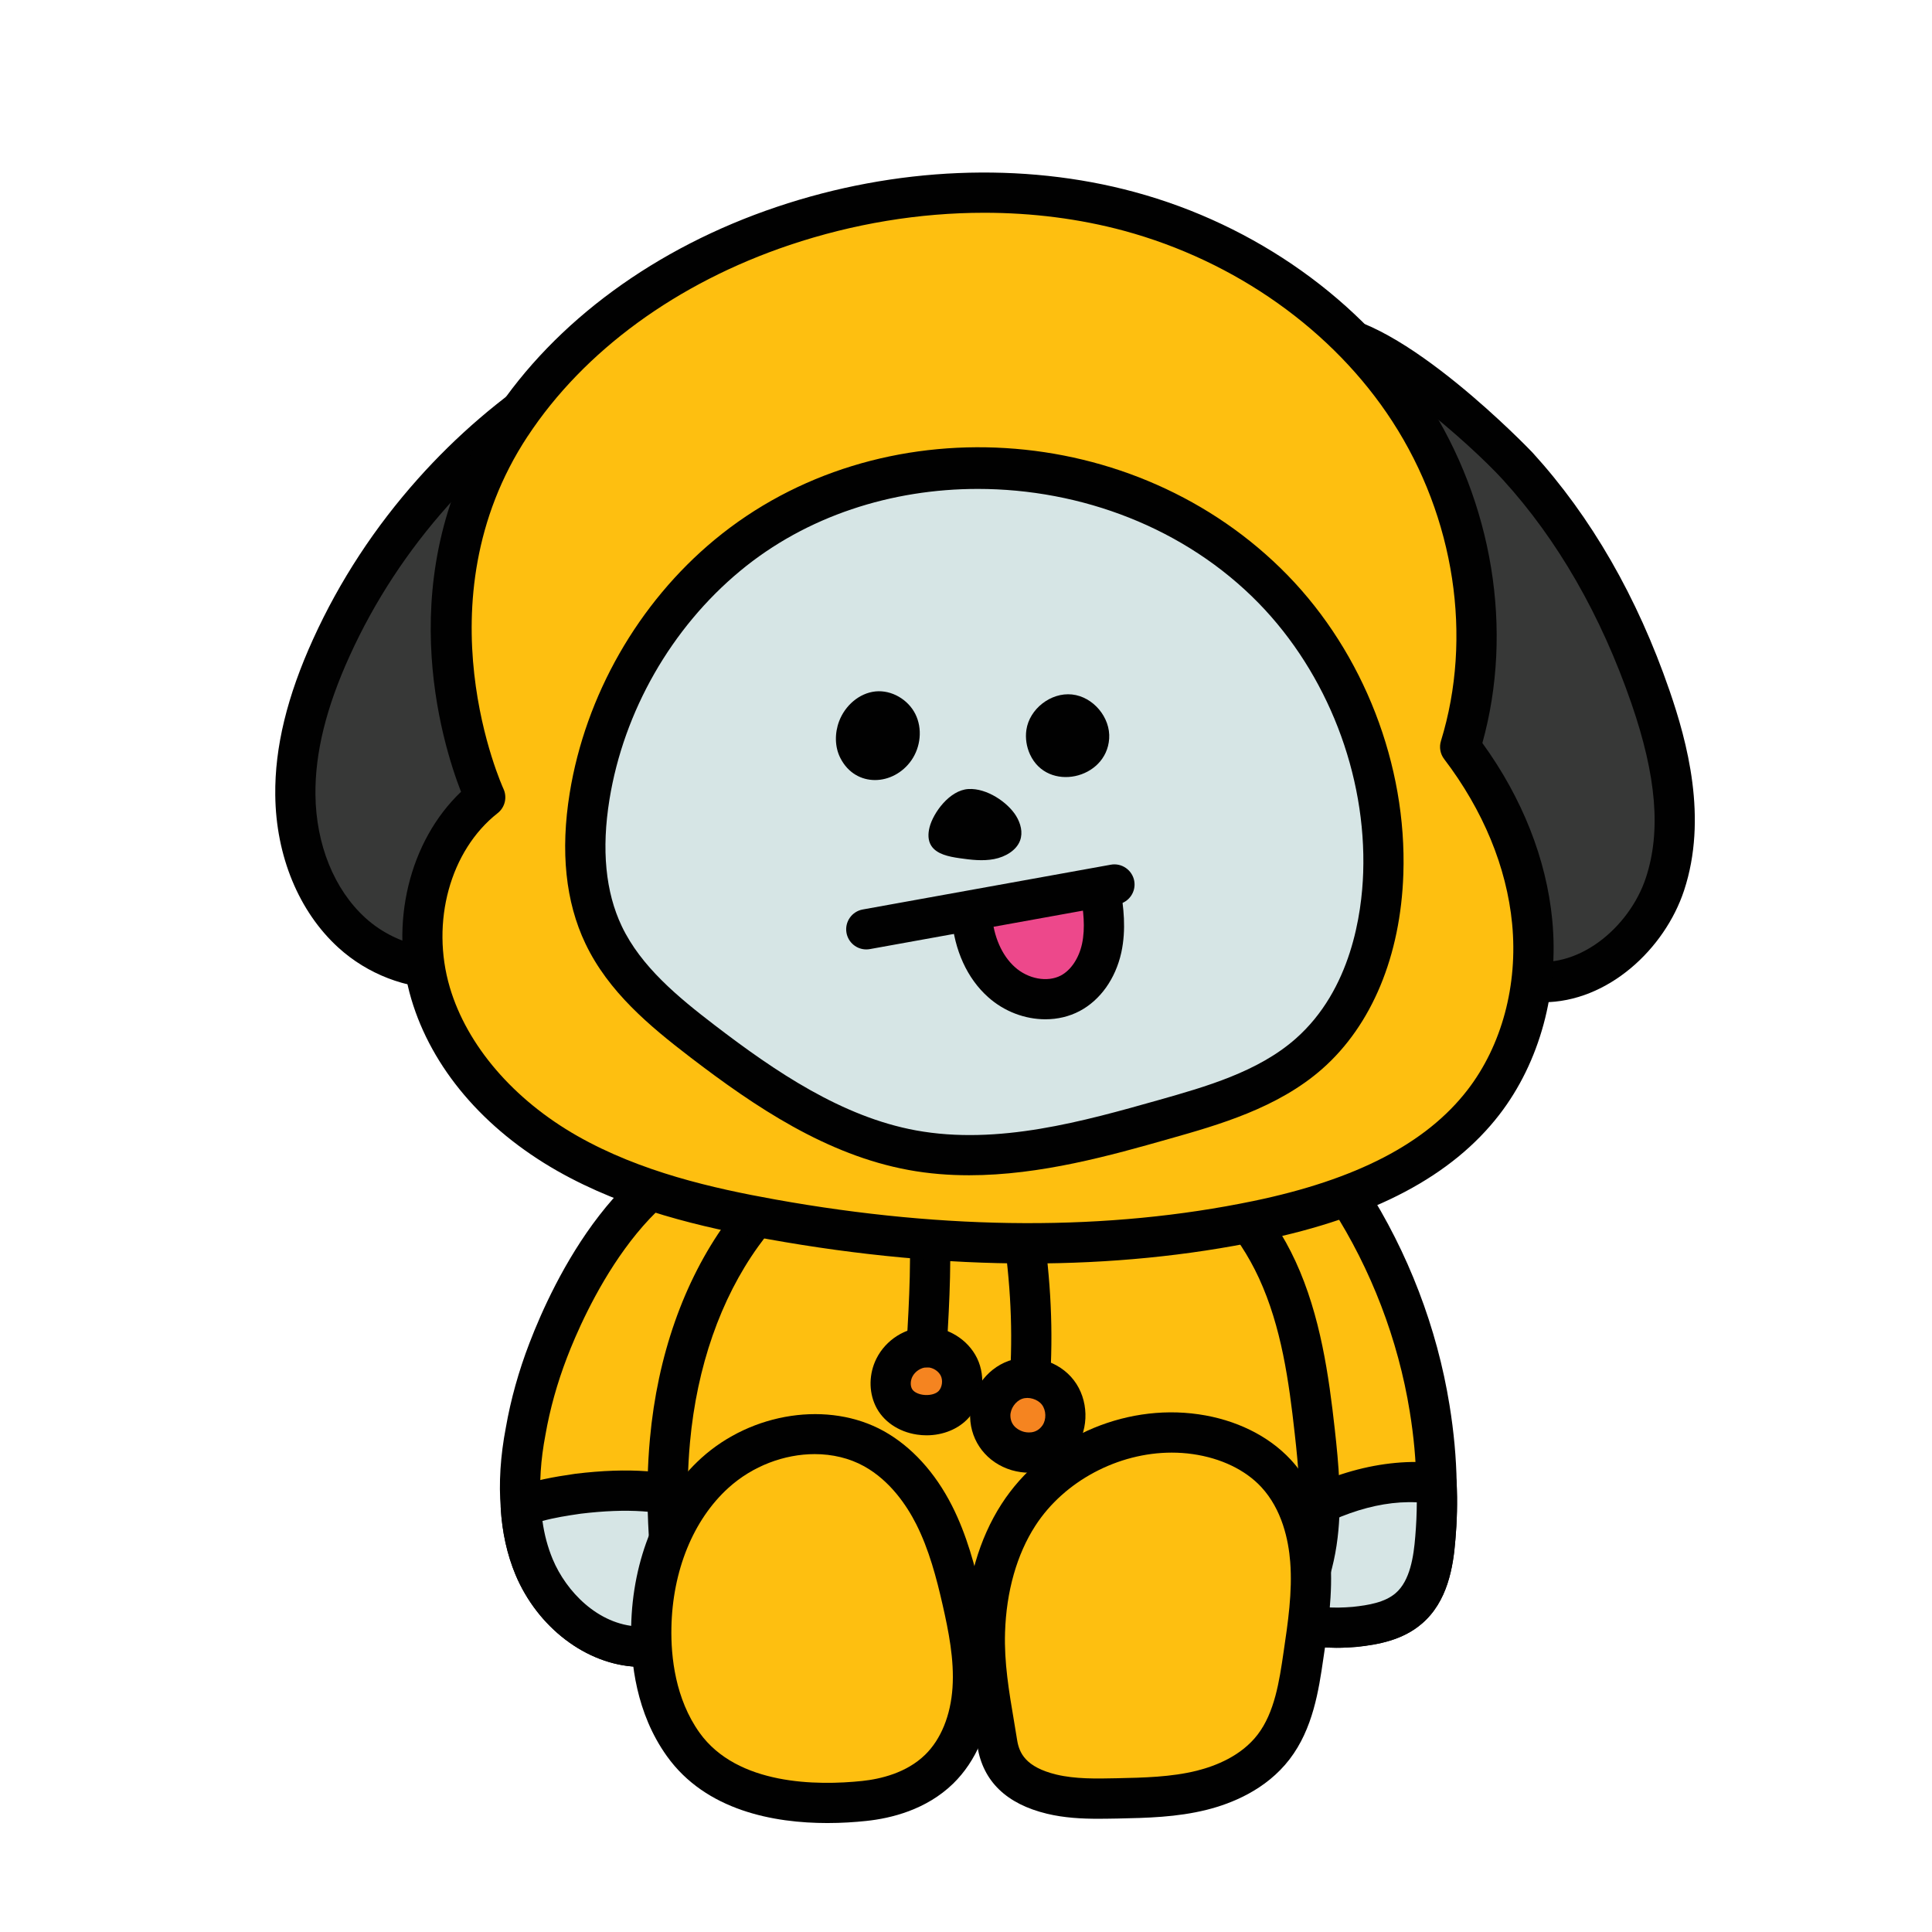 <svg xmlns="http://www.w3.org/2000/svg" xmlns:xlink="http://www.w3.org/1999/xlink" viewBox="0 0 48 48" width="48px" height="48px"><path fill="#febf10" d="M20.26,30.27c-0.07,0.5-0.28,0.97-0.46,1.44c-0.76,1.95-1.12,4.02-1.61,6.05 c-0.11,0.47-0.23,0.93-0.36,1.39c-0.14,0.51-0.32,1.04-0.72,1.38c-0.35,0.29-0.82,0.4-1.27,0.38c-1.14-0.05-2.13-0.93-2.57-1.98 c-0.2-0.48-0.3-0.98-0.33-1.49c-0.05-0.62,0-1.26,0.12-1.88c0.12-0.69,0.31-1.36,0.56-2.01c0.8-2.09,2.45-4.87,4.9-5.12 c0.49-0.06,1.03,0.06,1.37,0.42C20.24,29.21,20.33,29.77,20.26,30.27z"/><path fill="#010101" d="M15.943,41.413c-0.041,0-0.083-0.001-0.126-0.003c-1.249-0.055-2.458-0.974-3.009-2.286 c-0.21-0.505-0.333-1.062-0.367-1.655c-0.051-0.619-0.009-1.297,0.127-2.003c0.121-0.693,0.318-1.401,0.585-2.095 c0.586-1.531,2.277-5.128,5.315-5.438c0.694-0.084,1.364,0.129,1.784,0.574c0.42,0.431,0.604,1.101,0.502,1.833 c-0.066,0.479-0.236,0.91-0.401,1.328l-0.087,0.222c-0.562,1.44-0.909,2.989-1.245,4.486c-0.112,0.501-0.225,1.002-0.345,1.501 c-0.111,0.475-0.233,0.942-0.365,1.409c-0.162,0.593-0.382,1.204-0.877,1.625C17.039,41.238,16.516,41.413,15.943,41.413z M18.763,28.915c-0.06,0-0.121,0.004-0.183,0.011c-2.564,0.262-4.087,3.742-4.493,4.802c-0.244,0.635-0.424,1.28-0.535,1.917 c-0.12,0.625-0.157,1.212-0.113,1.753c0.029,0.5,0.125,0.934,0.293,1.339c0.335,0.8,1.125,1.628,2.131,1.672 c0.355,0.021,0.701-0.078,0.93-0.266c0.267-0.228,0.416-0.615,0.556-1.126c0.129-0.457,0.247-0.91,0.356-1.373 c0.119-0.497,0.23-0.993,0.342-1.488c0.345-1.534,0.7-3.12,1.288-4.629l0.089-0.228c0.15-0.38,0.292-0.738,0.342-1.099 c0,0,0,0,0-0.001c0.058-0.411-0.031-0.794-0.233-1.001C19.359,29.017,19.076,28.915,18.763,28.915z"/><path fill="#febf10" d="M35.69,36.86c0.02,0.45,0.01,0.9-0.03,1.35c-0.05,0.64-0.18,1.34-0.66,1.75 c-0.37,0.32-0.87,0.41-1.35,0.46c-0.61,0.05-1.28,0.03-1.75-0.36c-0.43-0.37-0.59-0.96-0.72-1.52c-0.01-0.05-0.02-0.1-0.03-0.15 c-0.29-1.2-0.58-2.39-0.87-3.59c-0.24-1.02-0.48-2.03-0.63-3.07c-0.12-0.88-0.15-1.83,0.25-2.64c0.34-0.69,1.2-1.34,2.02-1.14 c0.68,0.16,1.23,1.24,1.59,1.79c1.02,1.59,1.71,3.39,2.01,5.25C35.62,35.61,35.68,36.23,35.69,36.86z"/><path fill="#010101" d="M33.205,40.939c-0.55,0-1.146-0.098-1.624-0.495c-0.546-0.469-0.737-1.142-0.889-1.792l0.458-0.263 l-0.486,0.118l-0.87-3.59c-0.25-1.062-0.489-2.08-0.639-3.116c-0.116-0.853-0.188-1.954,0.297-2.933 c0.439-0.893,1.531-1.66,2.586-1.404c0.769,0.181,1.312,1.066,1.709,1.712l0.182,0.291c1.055,1.645,1.775,3.525,2.084,5.444 c0.108,0.665,0.166,1.298,0.178,1.934c0.02,0.47,0.009,0.944-0.032,1.41c-0.053,0.682-0.196,1.542-0.834,2.086 c-0.473,0.409-1.086,0.521-1.622,0.577C33.544,40.93,33.377,40.939,33.205,40.939z M31.611,28.414c-0.5,0-1.031,0.428-1.263,0.896 c-0.364,0.737-0.3,1.644-0.203,2.352c0.143,0.99,0.367,1.942,0.604,2.949l0.887,3.661c0,0.002,0.029,0.153,0.03,0.155 c0.118,0.508,0.249,0.987,0.56,1.253c0.342,0.285,0.919,0.279,1.383,0.241c0.391-0.041,0.799-0.111,1.063-0.34 c0.36-0.307,0.45-0.915,0.489-1.41c0.038-0.429,0.048-0.861,0.028-1.29c0-0.004,0-0.009,0-0.013 c-0.01-0.59-0.063-1.178-0.164-1.798c-0.288-1.784-0.958-3.534-1.938-5.06c-0.059-0.089-0.124-0.196-0.194-0.311 c-0.27-0.44-0.722-1.177-1.089-1.263C31.742,28.421,31.677,28.414,31.611,28.414z"/><path fill="#d6e5e5" d="M18.19,37.76c-0.11,0.47-0.23,0.93-0.36,1.39c-0.14,0.51-0.32,1.04-0.72,1.38 c-0.35,0.29-0.82,0.4-1.27,0.38c-1.14-0.05-2.13-0.93-2.57-1.98c-0.2-0.48-0.3-0.98-0.33-1.49c0.45-0.18,0.95-0.26,1.43-0.33 c1-0.12,2.04-0.13,2.98,0.21C17.65,37.43,17.93,37.57,18.19,37.76z"/><path fill="#010101" d="M15.943,41.413c-0.041,0-0.083-0.001-0.126-0.003c-1.249-0.055-2.458-0.974-3.009-2.286 c-0.21-0.505-0.333-1.062-0.367-1.655c-0.013-0.214,0.113-0.413,0.312-0.493c0.489-0.196,1.01-0.283,1.544-0.361 c1.326-0.16,2.344-0.083,3.222,0.234c0.367,0.135,0.683,0.3,0.965,0.506c0.163,0.119,0.239,0.323,0.192,0.519 c-0.111,0.478-0.233,0.945-0.365,1.412c-0.162,0.593-0.382,1.204-0.877,1.625C17.039,41.238,16.516,41.413,15.943,41.413z M13.477,37.788c0.047,0.339,0.131,0.653,0.255,0.951c0.335,0.8,1.125,1.628,2.131,1.672c0.355,0.021,0.701-0.078,0.93-0.266 c0.267-0.228,0.416-0.615,0.556-1.126c0.097-0.343,0.188-0.684,0.273-1.029c-0.136-0.075-0.282-0.141-0.443-0.2 c-0.725-0.262-1.599-0.321-2.748-0.183C14.091,37.656,13.771,37.707,13.477,37.788z"/><path fill="#d6e5e5" d="M35.69,36.86c0.02,0.45,0.01,0.9-0.03,1.35c-0.05,0.64-0.18,1.34-0.66,1.75 c-0.37,0.32-0.87,0.41-1.35,0.46c-0.61,0.05-1.28,0.03-1.75-0.36c-0.43-0.37-0.59-0.96-0.72-1.52c-0.01-0.05-0.02-0.1-0.03-0.15 c0.14-0.12,0.3-0.23,0.45-0.34c1.16-0.8,2.56-1.33,3.96-1.21C35.6,36.84,35.65,36.85,35.69,36.86z"/><path fill="#010101" d="M33.205,40.939c-0.55,0-1.146-0.098-1.624-0.495c-0.546-0.469-0.737-1.142-0.889-1.792 c-0.042-0.181-0.009-0.521,0.132-0.642c0.115-0.099,0.243-0.193,0.369-0.284l0.109-0.08c1.397-0.963,2.912-1.424,4.3-1.306 c0.025-0.007,0.111,0.009,0.206,0.032c0.217,0.053,0.372,0.242,0.382,0.464c0.02,0.472,0.01,0.949-0.032,1.416 c-0.053,0.682-0.196,1.542-0.834,2.086c-0.473,0.409-1.086,0.521-1.622,0.577C33.544,40.93,33.377,40.939,33.205,40.939z M31.706,38.591c0.109,0.446,0.244,0.853,0.521,1.09c0.342,0.285,0.919,0.279,1.383,0.241c0.391-0.041,0.799-0.111,1.063-0.34 c0.36-0.307,0.45-0.915,0.489-1.41c0.024-0.282,0.037-0.565,0.038-0.847c-1.072-0.053-2.237,0.393-3.316,1.137l-0.104,0.075 C31.756,38.555,31.73,38.573,31.706,38.591z M31.248,38.503L31.18,38.54l0.083-0.019L31.248,38.503z M35.69,36.86h0.01H35.69z"/><path fill="#febf10" d="M16.645,35.786c0.167-1.818,0.723-3.626,1.787-5.109c1.564-2.18,4.254-3.531,6.933-3.387 c2.679,0.144,5.245,1.821,6.367,4.258c0.577,1.253,0.778,2.643,0.931,4.015c0.095,0.857,0.174,1.723,0.072,2.579 c-0.102,0.856-0.399,1.71-0.975,2.351c-1.001,1.114-2.619,1.391-4.111,1.517c-2.764,0.234-5.552,0.183-8.305-0.152 c-0.608-0.074-1.222-0.169-1.783-0.427c-0.638-0.294-0.619-0.648-0.724-1.324C16.615,38.679,16.513,37.227,16.645,35.786z"/><path fill="#010101" d="M24.239,42.654c-1.657,0-3.313-0.1-4.955-0.301c-0.6-0.072-1.294-0.175-1.933-0.469 c-0.817-0.377-0.896-0.924-0.979-1.503l-0.029-0.198c-0.255-1.644-0.319-3.098-0.195-4.443l0,0 c0.188-2.053,0.839-3.905,1.879-5.354c1.676-2.334,4.574-3.75,7.366-3.595c2.884,0.155,5.614,1.983,6.795,4.548 c0.621,1.348,0.828,2.858,0.974,4.168c0.096,0.862,0.181,1.781,0.071,2.694c-0.125,1.057-0.506,1.965-1.1,2.626 c-1.117,1.245-2.872,1.549-4.44,1.682C26.545,42.606,25.393,42.654,24.239,42.654z M24.979,27.779 c-2.354,0-4.731,1.225-6.141,3.189c-0.937,1.305-1.523,2.987-1.695,4.863l0,0c-0.116,1.263-0.056,2.636,0.188,4.198l0.031,0.209 c0.073,0.51,0.084,0.588,0.408,0.738c0.507,0.234,1.085,0.318,1.635,0.385c2.715,0.332,5.476,0.382,8.203,0.151 c1.373-0.117,2.896-0.368,3.78-1.354c0.576-0.641,0.78-1.483,0.852-2.077c0.097-0.808,0.021-1.627-0.073-2.464 c-0.143-1.289-0.329-2.649-0.888-3.861c-1.03-2.237-3.417-3.832-5.939-3.967C25.22,27.782,25.1,27.779,24.979,27.779z M16.646,35.786h0.01H16.646z"/><path fill="#373837" d="M8.235,16.082c-0.526,1.155-0.912,2.399-0.897,3.667c0.014,1.269,0.466,2.569,1.404,3.423 s2.394,1.175,3.529,0.608c1.303-0.65,1.862-2.181,2.281-3.576c0.913-3.04,1.736-6.216,1.492-9.418 c-0.126-1.653-0.693-2.2-2.165-1.242c-1.151,0.749-2.2,1.652-3.115,2.676C9.734,13.373,8.875,14.677,8.235,16.082z"/><path fill="#010101" d="M11.02,24.564c-0.927,0-1.884-0.355-2.615-1.022c-0.979-0.893-1.55-2.273-1.566-3.788 c-0.014-1.189,0.295-2.458,0.942-3.879l0,0c0.656-1.443,1.535-2.784,2.61-3.987c0.948-1.062,2.03-1.991,3.215-2.761 c0.531-0.346,1.318-0.77,2.01-0.428c0.716,0.354,0.872,1.339,0.926,2.051c0.257,3.36-0.646,6.717-1.512,9.6 c-0.446,1.487-1.048,3.136-2.535,3.879C12.041,24.455,11.534,24.564,11.02,24.564z M15.064,9.575c-0.17,0-0.471,0.102-0.914,0.39 c-1.11,0.723-2.124,1.594-3.014,2.59c-1.009,1.128-1.832,2.384-2.446,3.735v0c-0.586,1.285-0.864,2.415-0.853,3.454 c0.014,1.238,0.465,2.354,1.24,3.06c0.826,0.753,2.072,0.976,2.97,0.531c1.13-0.565,1.638-1.986,2.024-3.273 c0.84-2.796,1.716-6.046,1.472-9.235c-0.077-1.01-0.304-1.197-0.371-1.23C15.146,9.583,15.109,9.575,15.064,9.575z M8.235,16.083 h0.01H8.235z"/><path fill="#010101" d="M25.598,34.636c-0.009,0-0.018,0-0.026,0c-0.275-0.015-0.487-0.25-0.473-0.526	c0.066-1.255-0.005-2.428-0.238-3.921c-0.042-0.273,0.145-0.529,0.417-0.571c0.271-0.036,0.528,0.144,0.571,0.417	c0.244,1.565,0.318,2.8,0.248,4.128C26.083,34.429,25.862,34.636,25.598,34.636z"/><path fill="#f58420" d="M22.202,34.713c-0.108-0.229-0.095-0.507,0.018-0.733c0.148-0.297,0.467-0.503,0.799-0.508 c0.332-0.005,0.661,0.193,0.804,0.492c0.144,0.299,0.092,0.684-0.131,0.93C23.319,35.307,22.45,35.234,22.202,34.713z"/><path fill="#010101" d="M23.02,35.66c-0.078,0-0.157-0.006-0.237-0.018c-0.467-0.069-0.853-0.337-1.032-0.716 c-0.171-0.361-0.162-0.799,0.023-1.171c0.234-0.468,0.721-0.776,1.239-0.785c0.52-0.008,1.035,0.304,1.263,0.776 c0.231,0.479,0.145,1.09-0.212,1.482C23.814,35.504,23.429,35.66,23.02,35.66z M23.033,33.971c-0.001,0-0.003,0-0.005,0 c-0.143,0.002-0.294,0.1-0.36,0.232c-0.048,0.096-0.054,0.212-0.014,0.295v0c0.036,0.076,0.141,0.135,0.274,0.155 c0.158,0.023,0.322-0.016,0.395-0.096c0.085-0.094,0.107-0.259,0.051-0.376C23.315,34.06,23.171,33.971,23.033,33.971z"/><path fill="#f58420" d="M24.603,35.19c-0.01-0.392,0.254-0.777,0.623-0.908c0.37-0.131,0.817,0.001,1.056,0.312 c0.239,0.311,0.252,0.777,0.03,1.101C25.812,36.424,24.626,36.073,24.603,35.19z"/><path fill="#010101" d="M25.566,36.589c-0.141,0-0.285-0.021-0.429-0.062c-0.612-0.181-1.019-0.7-1.035-1.324 c0,0,0,0,0-0.001c-0.015-0.604,0.388-1.189,0.957-1.391c0.565-0.2,1.25-0.002,1.619,0.479c0.369,0.48,0.388,1.19,0.045,1.689 C26.454,36.371,26.026,36.589,25.566,36.589z M25.103,35.177c0.007,0.278,0.245,0.369,0.318,0.391 c0.072,0.022,0.321,0.074,0.479-0.155c0.1-0.145,0.093-0.375-0.014-0.514c-0.106-0.138-0.33-0.205-0.491-0.146 C25.229,34.812,25.099,35.002,25.103,35.177z"/><path fill="#010101" d="M23.021,33.971c-0.01,0-0.02,0-0.03-0.001c-0.275-0.017-0.485-0.254-0.469-0.529	c0.074-1.226,0.122-2.194,0.056-3.501c-0.015-0.276,0.198-0.511,0.474-0.525c0.312-0.023,0.511,0.199,0.524,0.474	c0.069,1.359,0.021,2.354-0.056,3.613C23.504,33.766,23.283,33.971,23.021,33.971z"/><path fill="#373837" d="M37.706,11.581c1.496,1.641,2.574,3.636,3.299,5.735c0.517,1.497,0.856,3.147,0.36,4.65 c-0.496,1.503-2.078,2.739-3.616,2.364c-1.284-0.313-2.097-1.568-2.612-2.785c-0.73-1.725-1.125-3.57-1.517-5.402 c-0.284-1.327-0.568-2.653-0.851-3.98c-0.164-0.768-1.054-2.953-0.469-3.605C33.36,7.375,37.01,10.817,37.706,11.581z"/><path fill="#010101" d="M38.335,24.901c-0.231,0-0.467-0.027-0.704-0.085c-1.224-0.299-2.217-1.334-2.954-3.076 c-0.752-1.779-1.155-3.667-1.546-5.492l-0.852-3.979c-0.035-0.166-0.106-0.4-0.188-0.67c-0.439-1.456-0.755-2.714-0.163-3.374 c0.239-0.267,0.575-0.41,0.97-0.411c0.002,0,0.004,0,0.006,0c1.892,0,5.136,3.392,5.172,3.431l0,0 c1.455,1.596,2.6,3.584,3.402,5.909c0.439,1.273,0.955,3.173,0.362,4.97C41.362,23.571,39.952,24.901,38.335,24.901z M32.904,8.813 c-0.117-0.003-0.211,0.056-0.232,0.079c-0.264,0.294,0.218,1.892,0.377,2.417c0.091,0.303,0.169,0.565,0.209,0.75l0.852,3.979 c0.38,1.78,0.773,3.62,1.489,5.312c0.606,1.436,1.37,2.274,2.27,2.494c1.294,0.317,2.613-0.794,3.022-2.035 c0.379-1.148,0.265-2.524-0.358-4.33c-0.758-2.196-1.833-4.067-3.195-5.562l0,0C36.53,11.033,34.03,8.813,32.904,8.813z"/><path fill="#febf10" d="M12.693,10.563c1.567-2.378,4.068-4.042,6.767-4.95c2.758-0.928,5.788-1.122,8.597-0.362 s5.375,2.505,6.958,4.946s2.122,5.578,1.266,8.36c0.961,1.261,1.635,2.765,1.788,4.343c0.153,1.579-0.242,3.23-1.211,4.485 c-1.319,1.71-3.5,2.505-5.615,2.944c-3.962,0.822-8.083,0.681-12.066-0.035c-1.76-0.316-3.526-0.754-5.08-1.638 c-1.554-0.884-2.89-2.266-3.398-3.98c-0.507-1.714-0.049-3.761,1.357-4.865C12.055,19.811,9.783,14.978,12.693,10.563z"/><path fill="#010101" d="M25.563,31.391c-2.074,0-4.238-0.201-6.477-0.604c-1.632-0.293-3.53-0.725-5.238-1.695 c-1.834-1.043-3.123-2.561-3.63-4.273c-0.554-1.87-0.046-3.927,1.236-5.147c-0.48-1.233-1.784-5.433,0.821-9.384l-0.001,0 c1.521-2.308,4.016-4.136,7.025-5.148c2.948-0.993,6.104-1.124,8.887-0.37c3.009,0.814,5.649,2.694,7.247,5.157 c1.66,2.563,2.175,5.733,1.396,8.533c0.99,1.366,1.589,2.879,1.736,4.393c0.171,1.772-0.308,3.536-1.313,4.839 c-1.176,1.524-3.108,2.547-5.909,3.128C29.511,31.201,27.579,31.391,25.563,31.391z M24.452,5.286 c-1.604,0-3.249,0.269-4.833,0.801c-2.799,0.941-5.11,2.628-6.508,4.75l-0.001,0c-2.716,4.12-0.623,8.715-0.602,8.761 c0.098,0.211,0.038,0.462-0.145,0.605c-1.18,0.927-1.667,2.707-1.187,4.33c0.427,1.442,1.581,2.786,3.165,3.688 c1.576,0.896,3.373,1.302,4.922,1.58c4.289,0.771,8.284,0.783,11.876,0.038c2.557-0.53,4.297-1.433,5.321-2.76 c0.852-1.104,1.256-2.609,1.108-4.132c-0.136-1.404-0.72-2.817-1.688-4.088c-0.098-0.128-0.128-0.296-0.08-0.45 c0.794-2.579,0.343-5.548-1.208-7.94c-1.464-2.259-3.895-3.985-6.669-4.736C26.819,5.435,25.646,5.286,24.452,5.286z M12.693,10.562h0.01H12.693z"/><g><path fill="#d6e5e5" d="M18.071,13.799c-1.808,1.499-3.048,3.667-3.423,5.986c-0.187,1.157-0.156,2.385,0.348,3.443 c0.522,1.096,1.492,1.903,2.456,2.641c1.569,1.202,3.268,2.352,5.213,2.708c2.089,0.383,4.221-0.189,6.265-0.767 c1.277-0.361,2.599-0.751,3.594-1.63c1.246-1.1,1.788-2.822,1.844-4.482c0.086-2.591-0.925-5.201-2.735-7.058 C28.107,11.023,21.972,10.565,18.071,13.799z"/><path fill="#010101" d="M24.077,29.199c-0.501,0-1.004-0.039-1.503-0.131c-2.04-0.374-3.814-1.568-5.427-2.803 c-1.004-0.77-2.031-1.621-2.603-2.823c-0.493-1.035-0.624-2.292-0.39-3.738c0.393-2.429,1.704-4.722,3.597-6.291 c4.08-3.383,10.468-2.99,14.238,0.877c1.891,1.941,2.967,4.716,2.877,7.423c-0.068,2.036-0.783,3.755-2.013,4.841 c-1.107,0.977-2.595,1.398-3.79,1.736C27.598,28.706,25.852,29.199,24.077,29.199z M24.294,12.147 c-2.136,0-4.255,0.669-5.903,2.036l0,0c-1.71,1.417-2.894,3.488-3.249,5.681c-0.201,1.241-0.098,2.3,0.306,3.148 c0.477,1.002,1.401,1.764,2.309,2.459c1.513,1.159,3.166,2.277,4.998,2.613c2.043,0.374,4.166-0.227,6.039-0.756 c1.154-0.327,2.463-0.697,3.399-1.524c1.378-1.217,1.641-3.106,1.675-4.124c0.081-2.44-0.889-4.942-2.594-6.692 C29.443,13.111,26.856,12.147,24.294,12.147z M18.071,13.798h0.01H18.071z"/></g><path fill="#010101" d="M20.882,18.84c-0.146-0.281-0.146-0.626-0.034-0.922c0.145-0.384,0.496-0.699,0.905-0.74	c0.401-0.039,0.809,0.202,0.989,0.563c0.18,0.361,0.132,0.818-0.099,1.149C22.199,19.526,21.264,19.578,20.882,18.84z"/><path fill="#010101" d="M25.592,18.747c-0.088-0.19-0.122-0.405-0.092-0.612c0.076-0.523,0.608-0.937,1.134-0.881	c0.526,0.056,0.959,0.572,0.923,1.099C27.488,19.364,26.027,19.687,25.592,18.747z"/><path fill="#010101" d="M23.094,20.555c-0.039,0.155-0.044,0.326,0.046,0.462c0.135,0.205,0.431,0.266,0.695,0.304	c0.285,0.041,0.578,0.077,0.861,0.023s0.556-0.216,0.647-0.46c0.075-0.202,0.016-0.427-0.099-0.614	c-0.207-0.336-0.726-0.693-1.183-0.667C23.591,19.63,23.185,20.195,23.094,20.555z"/><path fill="#ed488b" d="M24.143,22.755c0.05,0.613,0.279,1.232,0.737,1.643s1.167,0.567,1.71,0.279	c0.414-0.219,0.68-0.659,0.78-1.116s0.055-0.935-0.027-1.396L24.143,22.755z"/><path fill="#010101" d="M21.522,23.588c-0.237,0-0.447-0.169-0.491-0.411c-0.049-0.272,0.132-0.532,0.403-0.581l6.165-1.113	c0.268-0.049,0.531,0.131,0.581,0.403c0.049,0.272-0.132,0.532-0.403,0.581l-6.165,1.113C21.582,23.585,21.553,23.588,21.522,23.588	z"/><path fill="#010101" d="M25.973,25.324c-0.505,0-1.024-0.191-1.427-0.554c-0.516-0.461-0.836-1.163-0.901-1.974	c-0.022-0.275,0.183-0.517,0.458-0.539c0.27-0.019,0.517,0.183,0.538,0.458c0.045,0.555,0.249,1.021,0.573,1.312	c0.329,0.296,0.808,0.385,1.143,0.209c0.249-0.132,0.446-0.425,0.525-0.783c0.089-0.406,0.03-0.854-0.031-1.201	c-0.049-0.272,0.133-0.531,0.404-0.58c0.274-0.051,0.531,0.132,0.58,0.405c0.078,0.437,0.15,1.012,0.023,1.591	c-0.145,0.65-0.521,1.179-1.034,1.451C26.563,25.257,26.271,25.324,25.973,25.324z"/><g><defs><rect id="t4oyxyzLw_9IF~Nro5oU3a" width="221.5" height="76.75" x="-46.722" y="79.929"/></defs><clipPath id="t4oyxyzLw_9IF~Nro5oU3b"><use overflow="visible" xlink:href="#t4oyxyzLw_9IF~Nro5oU3a"/></clipPath></g><g><path fill="#febf10" d="M16.973,43.34c-0.594-0.831-0.812-1.885-0.793-2.906c0.026-1.422,0.526-2.882,1.579-3.837 c1.054-0.956,2.707-1.294,3.951-0.605c0.658,0.364,1.155,0.974,1.496,1.644c0.34,0.671,0.536,1.404,0.703,2.137 c0.164,0.718,0.303,1.452,0.255,2.187s-0.304,1.48-0.832,1.994c-0.493,0.48-1.18,0.718-1.864,0.79 C19.902,44.909,17.957,44.714,16.973,43.34z"/><path fill="#010101" d="M20.557,45.293c-1.321,0-3.018-0.304-3.989-1.663l0,0c-0.763-1.066-0.903-2.332-0.887-3.207 c0.031-1.691,0.667-3.221,1.743-4.198c1.262-1.143,3.169-1.425,4.529-0.672c0.69,0.383,1.277,1.025,1.699,1.856 c0.368,0.725,0.575,1.511,0.744,2.252c0.158,0.691,0.322,1.499,0.267,2.332c-0.062,0.94-0.411,1.764-0.982,2.32 c-0.667,0.65-1.543,0.864-2.161,0.928C21.24,45.271,20.912,45.293,20.557,45.293z M20.242,36.127c-0.753,0-1.542,0.292-2.146,0.84 c-0.873,0.792-1.389,2.059-1.415,3.476c-0.014,0.724,0.097,1.763,0.699,2.606l0,0c0.94,1.312,2.932,1.314,4.036,1.199 c0.46-0.048,1.105-0.2,1.567-0.65c0.394-0.383,0.636-0.977,0.682-1.67c0.047-0.698-0.102-1.42-0.243-2.043 c-0.154-0.679-0.342-1.393-0.661-2.022c-0.231-0.455-0.643-1.073-1.292-1.434C21.102,36.226,20.678,36.127,20.242,36.127z"/></g><g><path fill="#febf10" d="M24.47,40.545c0.032-1.021,0.279-2.052,0.833-2.91c0.924-1.43,2.717-2.246,4.403-2.002 c0.745,0.107,1.479,0.418,1.991,0.969c0.54,0.58,0.794,1.379,0.856,2.168c0.061,0.79-0.055,1.581-0.171,2.364 c-0.118,0.796-0.251,1.631-0.742,2.269c-0.431,0.56-1.096,0.903-1.782,1.074c-0.686,0.171-1.399,0.187-2.106,0.203 c-0.544,0.012-1.094,0.023-1.623-0.105c-0.724-0.175-1.235-0.534-1.353-1.265C24.628,42.384,24.441,41.49,24.47,40.545z"/><path fill="#010101" d="M27.291,45.187c-0.413,0-0.851-0.022-1.278-0.125c-1.009-0.243-1.59-0.806-1.729-1.672l-0.073-0.442 c-0.131-0.775-0.266-1.576-0.239-2.418l0,0c0.038-1.207,0.354-2.301,0.913-3.166c1.037-1.604,3.007-2.499,4.894-2.226 c0.923,0.133,1.735,0.532,2.286,1.124c0.719,0.772,0.935,1.77,0.988,2.47c0.066,0.856-0.062,1.717-0.175,2.477 c-0.113,0.776-0.256,1.742-0.84,2.501c-0.582,0.757-1.44,1.1-2.058,1.254c-0.743,0.186-1.492,0.202-2.216,0.217 C27.611,45.183,27.453,45.187,27.291,45.187z M29.112,36.09c-1.328,0-2.668,0.701-3.389,1.816c-0.46,0.712-0.721,1.63-0.753,2.654 v0c-0.024,0.743,0.097,1.46,0.226,2.22l0.074,0.45c0.052,0.321,0.208,0.673,0.977,0.859c0.47,0.112,0.989,0.102,1.495,0.091 c0.669-0.014,1.36-0.029,1.995-0.188c0.463-0.116,1.101-0.365,1.507-0.894c0.426-0.553,0.542-1.342,0.644-2.038 c0.11-0.743,0.225-1.51,0.167-2.253c-0.042-0.542-0.201-1.305-0.723-1.866c-0.396-0.424-0.999-0.714-1.697-0.814 C29.462,36.102,29.287,36.09,29.112,36.09z M24.471,40.544h0.01H24.471z"/></g></svg>